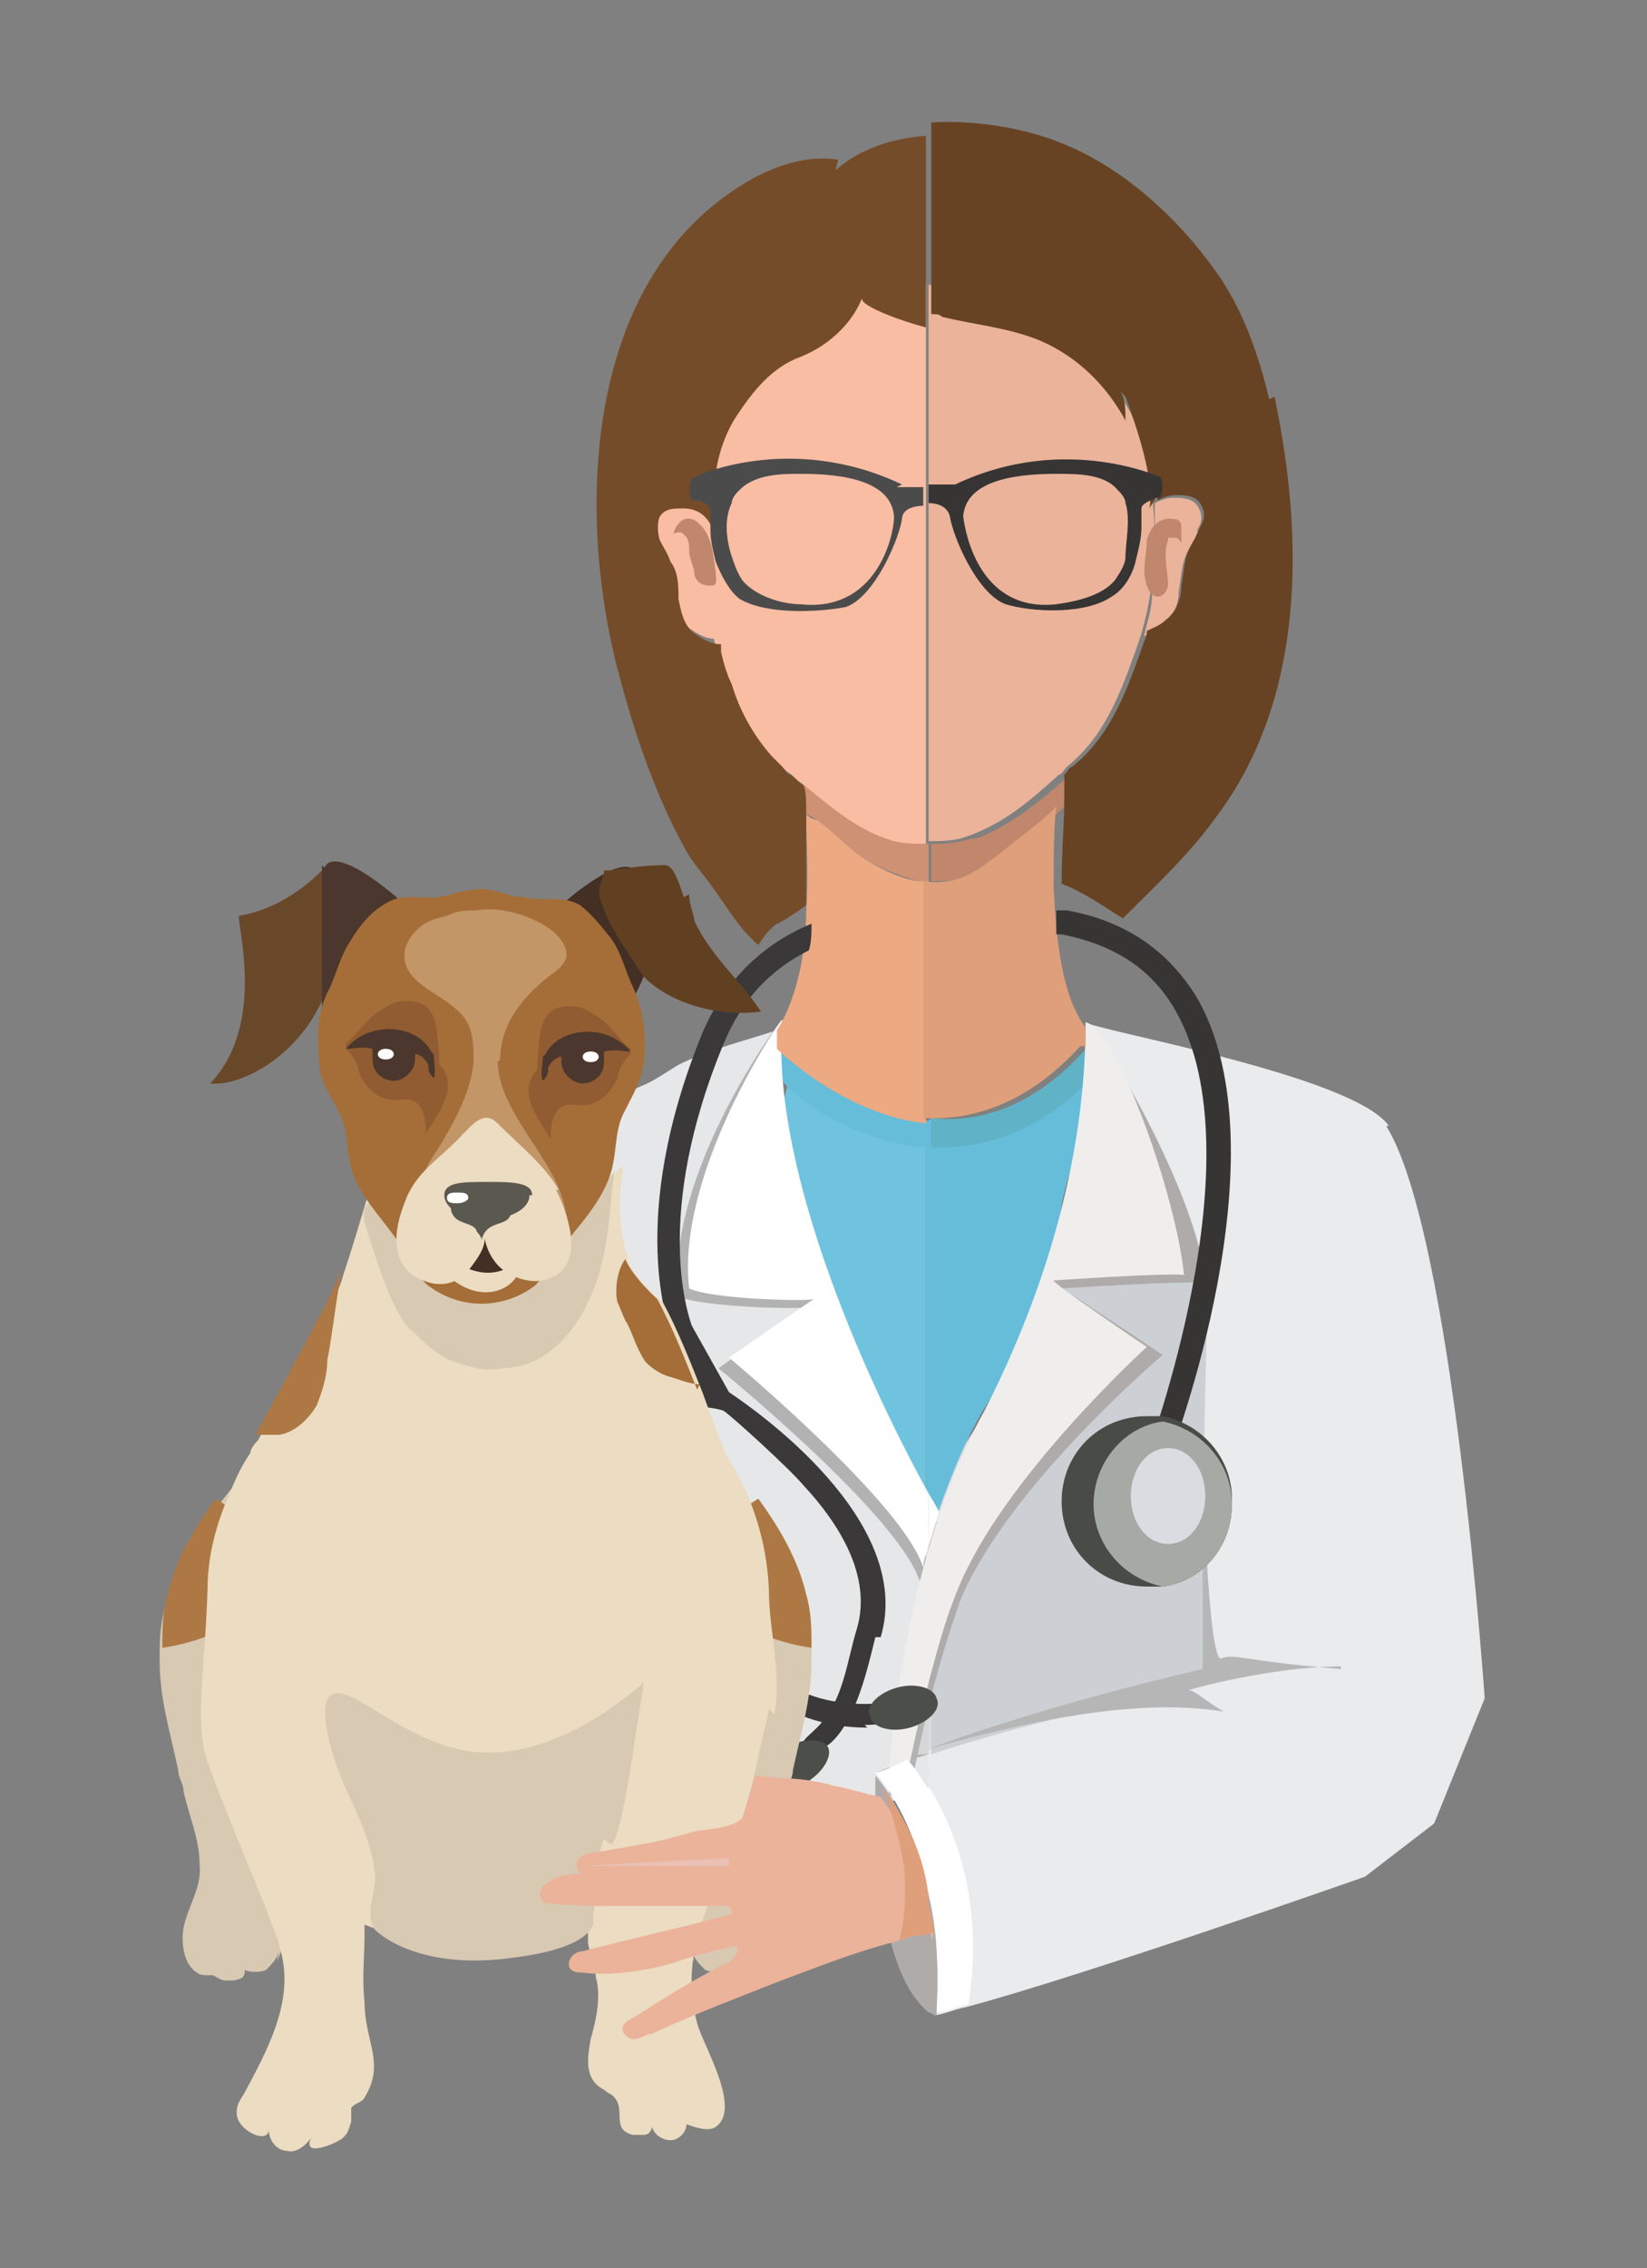 <?xml version="1.0" encoding="UTF-8"?>
<svg id="Capa_1" xmlns="http://www.w3.org/2000/svg" version="1.1" viewBox="0 0 61.9 85.2">
  <rect x="0" y="0" width="61.9" height="85.2" fill="#808080" stroke="none"/>
  <!-- Generator: Adobe Illustrator 29.6.1, SVG Export Plug-In . SVG Version: 2.1.1 Build 9)  -->
  <defs>
    <style>
      .st0 {
        fill: #915c31;
      }

      .st1 {
        fill: #b7b6b6;
      }

      .st2 {
        fill: #c39668;
      }

      .st3 {
        fill: #ccd0d4;
      }

      .st4 {
        fill: #a56e38;
      }

      .st5 {
        fill: #373434;
      }

      .st6 {
        fill: #ce9174;
      }

      .st7 {
        fill: #3a3838;
      }

      .st8 {
        fill: #ebb39a;
      }

      .st9 {
        fill: #d8c9b3;
      }

      .st10 {
        fill: #60b3c6;
      }

      .st11 {
        fill: #432f24;
      }

      .st12 {
        fill: #4c4e4a;
      }

      .st13 {
        fill: #66bdd9;
      }

      .st14 {
        fill: #494b46;
      }

      .st15 {
        fill: #f9bda3;
      }

      .st16 {
        fill: #ebdcc2;
      }

      .st17 {
        fill: #de9f7a;
      }

      .st18 {
        fill: #6fc3df;
      }

      .st19 {
        fill: #a5aaa5;
      }

      .st20 {
        fill: #5b584f;
      }

      .st21 {
        fill: #674324;
      }

      .st22 {
        fill: #e9ebed;
      }

      .st23 {
        fill: #fff;
      }

      .st24 {
        fill: #efeeed;
      }

      .st25 {
        fill: #754c29;
      }

      .st26 {
        fill: #eca982;
      }

      .st27 {
        fill: #d9dde1;
      }

      .st28 {
        fill: #69482a;
      }

      .st29 {
        fill: #afabab;
      }

      .st30 {
        fill: #614021;
      }

      .st31 {
        fill: #a74214;
      }

      .st32 {
        fill: #eac1b4;
      }

      .st33 {
        fill: #4c4b4b;
      }

      .st34 {
        fill: #d6d7d8;
      }

      .st35 {
        fill: #e6e7e8;
      }

      .st36 {
        fill: #c0876c;
      }

      .st37 {
        fill: #4b372d;
      }

      .st38 {
        fill: #b2b2b2;
      }

      .st39 {
        fill: #ad7844;
      }
    </style>
  </defs>
  <g id="_x32_">
    <g>
      <g>
        <path class="st35" d="M34,57.9l-3.1-7.7-2.2-6s-.8-3.7.5-5.5c-1.2.4-2.5.7-3.7,1.3-.5.3-.9.6-1.4.8-.7.3-1.3.7-1.6,1.4-.6,1.1-.4,2.4-.2,3.6,0,.5.1.9.3,1.4.5,1.5,2,2.6,2.1,4.2.2,2-.6,4.1-.5,6.1,0,1.2.4,2.4.7,3.6.4,1.6.8,3.2,1.2,4.7.5,1.6.6,1.6,2.3,1.6,2.2,0,4.3.1,6.5.4v-11.4c-.5.8-.9,1.4-.9,1.4Z"/>
        <path class="st27" d="M47.4,45.7l-4.3-4.8s-5.6,11.4-5.7,11.6c0,0-1.6,2.5-2.6,4v11.4c.2,0,.4,0,.4,0,.2.2,13.6-2.9,13.6-2.9l1.5-5.4-2.9-13.9Z"/>
        <path class="st13" d="M41,39.9c-.3.2-.6.5-.9.7-.2.2-.3.5-.5.7-.2.2-.5.5-.8.7-.7.5-1.6.6-2.4.8-.5.2-1.1.2-1.6.2v14.2l.2.4s1.2-3.9,2.5-5.4c1.3-1.5,2-4.4,2-4.4.4-1,.2-1.9.5-3,.2-.9.6-1.8.7-2.7.1-.8,0-1.5.2-2.2Z"/>
        <path class="st18" d="M29.7,40.8v-.2c-.1,0-1.1,2.6,1.1,7.5,2.2,4.7,2.8,5.9,2.8,5.9l1.2,3.1v-14.2c-1.9,0-3.7-.8-5.1-2.2Z"/>
        <g>
          <path class="st10" d="M40.9,39.3s0,0,0,0c-2,2.3-4.1,2.9-5.9,2.7v1.1c4.2.2,6.6-3.3,6.6-3.3,0,0,0-.2-.6-.6Z"/>
          <path class="st13" d="M34.9,42.1c-3-.2-5.3-2.4-5.6-2.8,0,0,0,0,0,0l-.4.5s.2,1,2.3,2.2c1.4.7,2.7,1.1,3.8,1.1v-1.1Z"/>
        </g>
        <path class="st22" d="M52.2,42.3c-1.3-1.9-11.1-3.6-11.4-3.9.9,3.7-.1,9.9-.2,10.2,0,.3,4.5,2.4,4.5,2.4v11.2s0,.6,0,.6c0,0-5.8,1.3-10.3,3v5.4c.3,1.2.4,2.7.3,4.5.3,0,.7-.2,1.2-.3,4.5-1.2,15-4.9,15-4.9,0,0,2.6-2,2.6-2l1.9-4.7s-1.2-17.5-3.7-21.5Z"/>
        <path class="st35" d="M34.1,66.1c-.4.2-.8.4-1.2.5,0,0,0,0,0,0,0,0,0,0,0,0,.6.7,1.5,2.1,2,4.5v-5.4c-.3,0-.5.2-.8.3Z"/>
        <path class="st34" d="M34.1,66.1s.3,0,.8-.2v-3.7l-.8,3.9Z"/>
        <path class="st3" d="M45.8,62.9s-.7-2.5-.6-4.8c0-2.3.2-10,.2-10l-4.4-3-5.4,14.1-.6,3v3.7c1.5-.5,4.9-1.5,7.8-2,2.4-.6,3.1-1,3.1-1Z"/>
        <path class="st38" d="M34.1,66.1c-.4.2-.8.4-1.2.5,0,0,0,0,0,0,.5-.2,1.2-.5,2-.7h0c-.3,0-.5,0-.8.1Z"/>
        <path class="st1" d="M50.4,62.7c-3.7-.3-4-.6-4.5-.4-.5.2-.7-7.3-.7-7.3v7.1c0,0,0,.6,0,.6,0,0-5.8,1.3-10.3,3h0c2.9-.8,7.5-2,11.1-1.4-.7-.4-1.1-.8-1.3-.8s3.1-.9,5.7-.9Z"/>
        <g>
          <path class="st38" d="M30.4,49.1s0,0,0,0c0,0,0,0,0,0Z"/>
          <path class="st38" d="M29.4,38.3c0-.1-4.4,5.8-3.9,10.4.8.4,4.6.5,4.9.4,0,0,0,0,0,0,0,0,0,0,0,0-.3.1-3.4,2.3-3.4,2.3,0,0,6.9,5.6,7.6,8.1,0-.3.2-.6.2-.8v-2c-1.4-2.6-6-11.8-5.5-18.3Z"/>
          <path class="st38" d="M34.9,56.7v2c.3-.9.4-1.3.4-1.3,0,0-.1-.3-.4-.7Z"/>
          <path class="st38" d="M33.4,67.4l.7.4s.3-1.6.8-3.7v-5.1c-1.3,4.4-1.5,8.4-1.5,8.4Z"/>
          <path class="st29" d="M45.3,48.1c-.3-3.1-3.6-8.9-4.5-9.7,0,3.8-.3,8.9-3.6,14.9-1,1.7-1.8,3.7-2.3,5.7v5.1c.3-1.2.7-2.6,1.2-4,1.8-4.3,7.6-9.2,7.6-9.2,0,0-3.9-2.6-3.8-2.5.1,0,4.5-.3,5.4-.2Z"/>
        </g>
        <g>
          <path class="st23" d="M30.6,48.8s0,0,0,0c0,0,0,0,0,0Z"/>
          <path class="st23" d="M34.9,56.1v2c.3-1,.4-1.3.4-1.3,0,0-.1-.2-.4-.7Z"/>
          <path class="st23" d="M29.4,38.3c0-.1-4,5.7-3.5,10.1.8.4,4.4.5,4.7.4,0,0,0,0,0,0,0,0,0,0,0,0-.2.1-3.2,2.2-3.2,2.2,0,0,6.6,5.5,7.3,7.9,0-.3.1-.5.2-.8v-2c-1.4-2.5-6-11.5-5.5-17.8Z"/>
          <path class="st24" d="M44.5,47.9c-.3-3-2.5-9.2-3.7-9.5,0,3.7-.8,8.7-3.8,14.6-.9,1.6-1.6,3.4-2.1,5.2-1.3,4.4-1.5,8.6-1.5,8.6l.6.4s.3-1.7.9-4c.3-1.1.6-2.3,1.1-3.5,1.7-4.2,7.1-9.1,7.1-9.1,0,0-3.7-2.5-3.5-2.5.1,0,4.2-.3,5-.2Z"/>
        </g>
        <path class="st29" d="M34.9,71.2c-.5-2.3-1.4-3.8-2-4.5,0,.8-.2,7.1,2,8.9,0,0,.1,0,.2.1,0,0,0,0,.1,0,.1-1.8,0-3.3-.3-4.5Z"/>
        <path class="st23" d="M34.9,67.2c-.3-.4-.5-.8-.8-1.1-.4.2-.8.4-1.2.5,0,0,0,0,0,0,.6.7,1.5,2.1,2,4.5.3,1.2.4,2.7.3,4.5.3,0,.7-.2,1.2-.3.6-3.8-.5-6.6-1.5-8.2Z"/>
      </g>
      <g>
        <path class="st31" d="M44,17.9s0,0,0-.1c0,.1,0,.2,0,.1Z"/>
        <g>
          <path class="st36" d="M36.5,31.5c-.6.2-1.1.2-1.5.2,0,0,0,0,0,0v1.4c.6,0,1.2,0,1.8-.3.3-.2.6-.4.9-.6.7-.6,1.6-1.2,2.3-1.9,0-.6.1-1,.1-1.1-1,.9-2.1,1.8-3.4,2.3Z"/>
          <path class="st6" d="M33.4,31.5c-1.3-.4-2.3-1.3-3.2-2.1,0,.3,0,.7.1,1.2.1,0,.2.1.4.2.6.4,1.1,1,1.7,1.4,0,0,0,0,0,0,.6.4,1.4.7,2.1.9.1,0,.3,0,.4,0v-1.4c-.5,0-.9,0-1.5-.2Z"/>
          <path class="st8" d="M43.2,17.3c-.3-1.2-.9-2.3-1.7-3.2-1.2-1.3-2.7-2.3-4.4-2.8-.7-.2-1.4-.3-2.1-.6,0,0,0,0-.1,0v20.9s0,0,0,0c.5,0,1,0,1.5-.2,1.4-.5,2.4-1.4,3.4-2.3.1,0,.2-.2.3-.3,1.5-1.2,2.1-3,2.7-4.7.7-2.1.8-4.8.2-7Z"/>
          <path class="st15" d="M33.4,10.2c-.2,0-.3.1-.5.2-.9.6-1.8,1.1-2.7,1.7-.8.5-1.3,1.2-1.9,1.9-2.5,2.9-2.2,6.9-1.4,10.3.6,1.7,1.2,3.5,2.7,4.7.2.1.3.3.5.4,1,.8,2,1.7,3.2,2.1.5.2,1,.2,1.5.2V10.7c-.5-.3-.8-.7-1.4-.6Z"/>
          <g>
            <g>
              <path class="st15" d="M26.9,24c-.4,0-.7-.2-1-.4-.4-.3-.5-.8-.6-1.3,0-.5,0-1-.3-1.4-.1-.3-.3-.6-.4-.8-.1-.3-.1-.7,0-.9.2-.3.5-.3.9-.3.4,0,.7.1.9.3,0,.2,0,.4,0,.7,0,.9,0,1.8.2,2.7,0,.5.2,1,.3,1.5Z"/>
              <path class="st36" d="M26.4,19.8c.4.5.4,1.1.5,1.7,0,.3.1.5-.2.5-.3,0-.5-.1-.6-.4,0-.3-.2-.6-.2-.9,0-.3,0-.5-.3-.7-.1,0-.3,0-.3.1.1-.5.5-.8.9-.5,0,0,0,0,.1.1Z"/>
            </g>
            <g>
              <path class="st8" d="M45,20c-.1.3-.3.6-.4.8-.2.4-.2.9-.3,1.4,0,.5-.2,1-.6,1.3-.2.2-.5.3-.7.4.1-.5.3-1,.3-1.6.1-.9.2-1.8.1-2.7,0-.2,0-.5,0-.7.2-.1.4-.2.7-.2.3,0,.7,0,.9.3.2.3.2.6,0,.9Z"/>
              <path class="st36" d="M44.4,20.4c0,0-.1-.2-.2-.2,0,0-.2,0-.3,0,0,0,0,0,0,.1-.2.5,0,1.2,0,1.7-.1.5-.6.6-.8,0-.2-.6,0-1.1,0-1.7.1-.4.4-.9,1-.8.2,0,.3.1.3.3,0,.1,0,.4,0,.5Z"/>
            </g>
          </g>
        </g>
        <g>
          <path class="st26" d="M34.9,33.1c-.1,0-.3,0-.4,0-.7-.1-1.5-.5-2.1-.9,0,0,0,0,0,0-.6-.4-1.1-1-1.7-1.4-.1,0-.3-.1-.4-.2,0,1,.1,2.3,0,3.6,0,1.7-.4,3.4-1.1,4.5,0,.2,0,.5,0,.7.3.3,2.7,2.5,5.6,2.8v-8.9Z"/>
          <path class="st17" d="M40.8,39.3c0-.2,0-.4,0-.7-.9-1.2-1.1-3.3-1.2-5.2,0-1.2,0-2.3.1-3.1-.7.7-1.7,1.4-2.3,1.9-.3.2-.5.4-.9.6-.5.3-1.2.4-1.8.3v8.9c1.8.1,3.9-.5,5.9-2.7Z"/>
        </g>
      </g>
      <g>
        <path class="st21" d="M47.7,15c-.4-1.7-1-3.4-2-4.8-1.5-2.1-3.6-4-6-4.9-1.3-.5-3.1-.8-4.7-.7v7.2c.2,0,.3,0,.4.1,1.2.3,2.5.4,3.7.9,1.4.6,2.5,1.7,3.2,3,0-.4,0-.8-.2-1.1,0,0,.1.1.2.2.4,1.1,1.1,3.1.9,4.2.1-.2.3-.4.3-.7,0,.1,0,.2,0,.4,0,0,0,0,0,0,.2-.1.4-.2.7-.2.3,0,.7,0,.9.3.2.3.2.6,0,.9-.1.3-.3.6-.4.8-.2.4-.2.9-.3,1.4,0,.5-.2,1-.6,1.3-.2.2-.5.3-.7.4,0,.1,0,.2-.1.4-.6,1.7-1.2,3.5-2.7,4.7-.1,0-.2.2-.3.3,0,0,0,0,0,0,0,0,0,.1,0,.2,0,.2,0,.5,0,.8,0,.8-.1,1.9-.1,3.1.8.3,1.5.8,2.3,1.3,1.2-1.2,2.5-2.4,3.5-3.8,3.4-4.5,3.3-10.6,2.2-15.8Z"/>
        <path class="st25" d="M31.5,6c-1.3-.2-2.6.3-3.7,1-5.7,3.6-6.1,11.8-4.7,17.7.6,2.4,1.4,4.9,2.6,7.1.3.6.8,1.1,1.2,1.7.5.7.9,1.4,1.6,2,.2-.3.4-.6.7-.8.1,0,1-.6,1.1-.7,0-.9,0-1.8,0-2.6,0-.2,0-.5,0-.7,0-.6,0-1-.1-1.2-.2-.1-.3-.3-.5-.4-.1,0-.2-.2-.3-.3,0,0,0,0,0,0,0,0-.1-.1-.2-.2,0,0-.1-.1-.2-.2,0,0,0,0,0,0-.7-.8-1.2-1.7-1.5-2.7-.2-.4-.3-.8-.4-1.2,0,0,0-.2,0-.3-.4,0-.7-.2-1-.4-.4-.3-.5-.8-.6-1.3,0-.5,0-1-.3-1.4-.1-.3-.3-.6-.4-.8-.1-.3-.1-.7,0-.9.2-.3.5-.3.9-.3.6,0,1,.4,1.1.9,0-.3,0-.7,0-1,0-.4,0-.8.1-1.2.1-.8.4-1.6.8-2.2.6-.9,1.3-1.8,2.4-2.2,1-.4,1.9-1.2,2.3-2.2-.1.3,1.6.9,2.4,1.1v-7.2c-1.3.1-2.5.5-3.4,1.3Z"/>
      </g>
      <g>
        <g>
          <path class="st7" d="M32.9,61.5c-.3,1.2-.7,3-1.6,3.9-.4.4-.7.3-1.2.3,0-.3.3-.5.5-.7,1.1-1,1.2-2.5,1.6-3.8.6-2-.7-4-2-5.4-.6-.7-2.7-2.6-3-2.8-.2-.1-1.5-.3-1.4,0-.2-1-.2-2-.6-2.9,0-.2-1.7-4.2,1.2-11.3.9-2.1,2.4-3.4,4.1-4.1,0,.3,0,.7-.1,1-1.4.7-2.5,1.8-3.2,3.5-2.7,6.5-1.3,10.3-1.2,10.6l1.4,2.5c.9.6,7,4.8,5.7,9.2Z"/>
          <path class="st5" d="M43.9,55l-.8-.3c0-.1,4.2-11.2,1.1-16.7-.9-1.6-2.3-2.5-4.3-2.9h0s0,0-.2,0c0-.3,0-.6,0-.9.2,0,.4,0,.4,0,2.2.4,3.8,1.5,4.9,3.3,3.3,5.8-.9,16.9-1.1,17.4Z"/>
        </g>
        <path class="st7" d="M32.6,64.9c-1.6,0-3-.5-4.1-1.4-3-2.6-3.1-7.8-3.1-9.4h.8s0,0,0,0c0,1,0,6.3,2.8,8.7,1.2,1.1,2.9,1.4,4.9,1.1v.8c-.4,0-.9.1-1.4.1Z"/>
        <path class="st12" d="M34.2,64.9c.7-.2,1.2-.7,1-1.1-.1-.4-.8-.6-1.5-.4s-1.2.7-1,1.1c.1.4.8.6,1.5.4Z"/>
        <path class="st12" d="M30.4,66.9c.6-.4.9-1,.7-1.3s-.9-.3-1.5,0c-.6.4-.9,1-.7,1.3.2.4.9.3,1.5,0Z"/>
        <path class="st14" d="M46.3,56.5c0,1.6-1.1,2.9-2.6,3.1-.2,0-.4,0-.6,0-1.8,0-3.2-1.4-3.2-3.2s1.4-3.2,3.2-3.2.4,0,.6,0c1.5.3,2.6,1.6,2.6,3.1Z"/>
        <path class="st19" d="M46.3,56.5c0,1.6-1.1,2.9-2.6,3.1-1.5-.3-2.6-1.6-2.6-3.1s1.1-2.9,2.6-3.1c1.5.3,2.6,1.6,2.6,3.1Z"/>
        <path class="st27" d="M45.3,56.2c0,1-.6,1.8-1.4,1.8s-1.4-.8-1.4-1.8.6-1.8,1.4-1.8,1.4.8,1.4,1.8Z"/>
      </g>
    </g>
    <g>
      <path class="st33" d="M33.9,18.2c-4.2-2-7.9-.3-7.9-.2-.2.3,0,.8,0,.8,0,0,.2,0,.2,0,.2,0,.5.2.5.4,0,.2,0,.5,0,.7,0,.4.1.8.2,1.2.2.5.5,1.1.9,1.4,1,.6,3,.5,4,.3,1.1-.4,2-2.6,2.1-3.3,0-.4.5-.5.8-.5v-.7c-.2,0-.6,0-1,0ZM30.1,22.7c-.7,0-1.7-.3-2.2-.9-.2-.3-.3-.6-.4-.9-.2-.6-.3-1.4,0-2,0-.2.2-.4.3-.5.6-.6,1.6-.6,2.3-.6,1.7,0,3.4.3,3.5,1.6,0,.8-.7,3.6-3.5,3.3Z"/>
      <path class="st5" d="M43.8,18c0,0-3.7-1.8-7.9.2-.4,0-.8,0-1,0,0,0,0,0,0,0v.7s0,0,0,0c.3,0,.7.1.8.5.1.7,1,2.9,2.1,3.3,1,.3,3,.4,4-.3.5-.3.8-.9.9-1.4.1-.4.2-.8.2-1.2,0-.2,0-.5,0-.7,0-.2.4-.3.5-.4,0,0,.2,0,.2,0,0,0,.2-.5,0-.8ZM42.3,20.9c0,.3-.2.6-.4.9-.5.6-1.5.8-2.2.9-2.8.3-3.4-2.5-3.5-3.3.1-1.3,1.8-1.6,3.5-1.6.8,0,1.8,0,2.3.6.1.1.3.3.3.5.2.6,0,1.5,0,2Z"/>
    </g>
    <g>
      <g>
        <g>
          <path class="st9" d="M10.5,73.3c-.1.3-.3.5-.5.7-.2.1-.6.1-.8,0,0,.1,0,.2-.1.3h0c0,0-.2.1-.4.1,0,0-.1,0-.2,0-.2,0-.3-.1-.5-.2,0,0-.1,0-.2,0-.1,0-.3,0-.4-.1,0,0,0,0,0,0-.5-.3-.6-1.1-.5-1.7.2-.9.7-1.5.6-2.4,0-.9-.4-1.8-.6-2.7,0-.3-.2-.5-.2-.8-.3-1.4-.7-2.7-.7-4.1,0-.7,0-1.3.2-2,.3-1.3,1-2.5,1.8-3.6.4-.5.8-1,1.2-1.5.3-.4.7-.8,1.1-1.1.3,1.7.5,3.5.4,5.2-.1,1.5-.5,3-.7,4.5-.1,1.6.4,2.8.7,4.3.4,1.8.5,3.8-.3,5.5Z"/>
          <path class="st39" d="M9.5,60.3c-.3.5-.8.8-1.3,1-.7.3-1.4.5-2.1.6,0-.7,0-1.3.2-2,.3-1.3,1-2.5,1.8-3.6.5.3.9.6,1.2,1.1.3.4.6.8.7,1.3,0,.6-.1,1.1-.5,1.6Z"/>
        </g>
        <g>
          <path class="st9" d="M26,73.3c.1.3.3.5.5.7.2.1.6.1.8,0,0,.1,0,.2.1.3h0c0,0,.2.1.4.1,0,0,.1,0,.2,0,.2,0,.3-.1.5-.2,0,0,.1,0,.2,0,.1,0,.3,0,.4-.1,0,0,0,0,0,0,.5-.3.6-1.1.5-1.7-.2-.9-.7-1.5-.6-2.4,0-.9.4-1.8.6-2.7,0-.3.2-.5.2-.8.3-1.4.7-2.7.7-4.1,0-.7,0-1.3-.2-2-.3-1.3-1-2.5-1.8-3.6-.4-.5-.8-1-1.2-1.5-.3-.4-.7-.8-1.1-1.1-.3,1.7-.5,3.5-.4,5.2.1,1.5.5,3,.7,4.5.1,1.6-.4,2.8-.7,4.3-.4,1.8-.5,3.8.3,5.5Z"/>
          <path class="st39" d="M27.1,60.3c.3.5.8.8,1.3,1,.7.3,1.4.5,2.1.6,0-.7,0-1.3-.2-2-.3-1.3-1-2.5-1.8-3.6-.5.3-.9.6-1.2,1.1-.3.4-.6.8-.7,1.3,0,.6.1,1.1.5,1.6Z"/>
        </g>
        <path class="st16" d="M28.9,64.2c-.1.6-.3,1.2-.4,1.8-.2.9-.4,1.8-.7,2.6-.4,1-.8,2-1.2,3-.6,1.5-.8,2.9-.4,4.4.2.8,1.7,3.2.7,3.9-.3.2-.8,0-1.1-.1,0,.3-.3.6-.6.6-.3,0-.6-.2-.7-.5,0,.1-.1.3-.3.3-.1,0-.3,0-.4,0-.9-.2-.2-1-.8-1.5,0,0-.2-.1-.3-.2-.8-.4-.6-1.3-.5-1.9.2-.7.4-1.6.2-2.3,0-.2-.2-.8-.3-1.3,0-.2,0-.3,0-.4,0-.1,0-.2,0-.3h0c0,0-.1,0-.2,0-.4.1-.8.3-1.2.4-.5.1-1.1.2-1.6.3-.6.1-1.2.3-1.8.3-1.3,0-2.5-.6-3.6-1,0,.1,0,.3,0,.4,0,.8-.1,1.6,0,2.5,0,1.5.8,2.3,0,3.6-.1.2-.4.2-.5.4,0,.1,0,.4,0,.5-.1.3-.1.4-.3.6-.2.2-1.6.8-1.2,0-.2.3-.6.6-.9.5-.4,0-.7-.4-.7-.8,0,.6-1.3,0-1.2-.7,0-.3.2-.5.3-.7.8-1.5,1.8-3.3,1.4-5.1-.1-.6-.4-1.2-.6-1.8,0,0-1.7-4.1-2.2-5.5-.5-1.5-.1-3.4,0-6.5,0-1.7.6-3.1,1-4,.3-.7.6-1.1.6-1.1,0,0,0-.2.3-.5.5-.9,1.7-3.1,2.7-5,.2-.4.4-.8.5-1.2.3-.9.6-1.9.9-2.9.5.4.9.9,1.4,1.3.9.9,1.3,3,2.8,3,.2,0,.4,0,.6-.1.8-.3,1.5-1,2.1-1.5.4-.3.7-.8,1-1.3.2-.4.4-.8.6-1.2,0-.1.1-.2.2-.3.3-.4.5-.8.9-1.1,0,.4-.1.8-.1,1.2,0,.7,0,1.4.3,2.2,0,0,0,.1,0,.2.3.7,1.3,1.5,1.3,1.5.6,1.1,1.1,2.4,1.5,3.4.5,1.4.9,2.4.9,2.4,0,0,1.5,2,1.6,5.1,0,1.4.5,3.2.2,4.6Z"/>
        <path class="st9" d="M22.7,69.1c-.2.4-.2.9-.3,1.4,0,.4,0,.9-.1,1.4,0,0,0,0,0,.1,0,0,0,.2,0,.3,0,0-.1.2-.2.3-.7.7-2.4.9-3.3,1-3.1.3-4.5-.9-4.7-1.1,0,0,0,0,0,0-.4-.5,0-1.4,0-2-.1-1.2-.6-2.2-1.1-3.3-.7-1.6-1-3.1-.6-3.5.7-.6,2.6,1.7,5.3,2.1,2.6.3,5-1.3,6.5-2.6-.6,3.8-.8,5.4-1.2,6.1Z"/>
        <path class="st39" d="M12.8,47.7c0,0,0,.2,0,.3-.2,1-.3,2.1-.5,3.1,0,.6-.2,1.2-.4,1.7-.3.5-.8,1-1.4,1.1-.3,0-.6,0-.9,0,.5-.9,1.7-3.1,2.7-5,.2-.4.4-.8.5-1.2Z"/>
        <path class="st4" d="M26.3,52c-.4,0-.8-.2-1.2-.3-.3-.1-.6-.3-.8-.5-.1-.1-.2-.3-.3-.5-.2-.4-.3-.8-.5-1.1-.1-.2-.2-.5-.3-.7-.1-.5,0-1.2.3-1.6.3.7,1.2,1.5,1.2,1.5.6,1.1,1.1,2.4,1.5,3.4Z"/>
      </g>
      <g>
        <g>
          <g>
            <path class="st28" d="M9,34.4c-.2,0,1.1,4-1.1,6.3,1.8.2,6.1-2.7,4.3-8.1-.4.4-1.5,1.5-3.2,1.8Z"/>
            <path class="st37" d="M12.2,32.6s.2-1,2.7,1.1c.2.3.2.8.2.8l-2.6,3.2-.4.2v-5.4Z"/>
          </g>
          <g>
            <path class="st11" d="M23.9,32.8s-.2-1-2.7,1.1c-.2.3-.2.8-.2.8l1.7,3.8,1-.8c.2-.4.7-1.2.8-2.3.1-1.3-.3-2.3-.5-2.7Z"/>
            <path class="st30" d="M25.9,33.6c0,.4.2.8.2,1,.6,1.3,1.7,2.2,2.5,3.4-1.4.2-3.3-.2-4.4-1.3-.3-.4-.5-.8-.8-1.2-.3-.5-.6-1-.8-1.6-.2-.4,0-.7.1-1.1,0,0,0,0,0-.1,0,0,.1,0,.2,0,.7-.1,1.4-.2,2.1-.2.3,0,.5.6.7,1.2Z"/>
          </g>
          <path class="st9" d="M22.2,44.8c-.3.4-.6.7-1.1.9-.3.2-.7.2-1.1.3-.7,0-1.5,0-2.2,0-.3,0-.7-.1-1-.3-.5-.2-1-.4-1.5-.6-.8-.2-1.8-.2-1.6.8.3,1,.7,2.3,1.2,3.3.2.3.3.6.6.8.4.4.8.8,1.4,1.1.3.1.6.2,1,.3.6.1,1.2,0,1.7-.1,1.4-.4,2.3-1.7,2.8-3.1.5-1.4.5-2.8.7-4.3,0,.3-.6.6-.8.8Z"/>
          <path class="st4" d="M23.8,37.1c-.3-.6-.4-1.2-.8-1.8-.4-.5-.7-.9-1.2-1.3-.7-.4-1.4-.1-2.1-.3-.6,0-1-.3-1.6-.3-.6,0-1.1.2-1.6.3-.7.1-1.4-.2-2.1.3-.5.3-.9.8-1.2,1.3-.4.6-.5,1.1-.8,1.8-.5.9-.5,1.8-.4,2.8,0,.7.4,1.2.7,1.8.4.7.3,1.4.5,2.2.3,1.1,1.4,2.1,2,3.1.3.4.5,1,.9,1.3,1.2.9,2.8.9,4,0,.4-.4.6-.9.9-1.3.7-.9,1.7-1.9,2-3.1.2-.8.1-1.5.5-2.2.3-.6.6-1.1.7-1.8.1-1,0-1.9-.4-2.8Z"/>
          <path class="st16" d="M17.3,47.2s.8.8,2.1.1c.6.6-1.1,2.3-2.9.3,0-.9.8-.4.8-.4Z"/>
          <path class="st2" d="M18.8,39.8c0-1.3.8-2.3,1.8-3.1.4-.3.9-.6.6-1.2-.3-.6-1-.9-1.5-1.1-.6-.2-1.2-.3-1.8-.2-.4,0-.7,0-1.1.2-.4.1-.8.2-1.1.5-.3.3-.5.6-.5,1,0,.8.8,1.2,1.4,1.6.3.2.7.5.9.8.3.5.3,1,.3,1.6-.1,1.1-.7,2.2-1.3,3.2-.4.6-.7,1-.7,1.8,0,.8.8,0,1.1,0,.3-.2.6-.2,1-.2.3,0,.6,0,.9,0,.4,0,.8.1,1.1.4.2.2.4.5.6.7.2.2.6.3.8.2,0-2.2-2.5-3.9-2.6-6.1Z"/>
          <path class="st11" d="M17.3,47.5s1,.7,2,0c-.6-1-1.1-1.1-1.1-1.1l-.9,1.1Z"/>
          <path class="st16" d="M21,44.7c-.5-.9-1.5-1.7-2.3-2.5-.5-.5-.9,0-1.3.4-.8.9-1.8,1.4-2.2,2.6-.4,1-.6,2.4.7,2.9.7.3,1.4.1,1.8-.5.3-.4.6-.8.5-1.3,0,.5.3,1.1.7,1.4.4.3,1,.5,1.5.4,1-.2,1.2-1.1,1-2-.1-.5-.3-1-.5-1.4Z"/>
        </g>
        <g>
          <path class="st0" d="M16.8,40.5c.2.7-.5,1.6-.8,2.1,0-.3,0-.7-.2-1-.3-.5-.8-.2-1.2-.3-.5-.1-.9-.5-1.1-1-.1-.4-.2-.6-.5-.9,0,0,0,0,0-.1,0,0,0,0,0-.1.5-.4.8-1,1.4-1.3.3-.2.5-.3.9-.3,1.2,0,1.1,1.1,1.2,2,0,.1,0,.2,0,.3,0,.1.1.2.2.3,0,.1.1.3.2.4Z"/>
          <path class="st37" d="M16.2,39.5c-.5-1-2.3-1.2-3.2-.1.3,0,.6-.1,1,0,0,.1,0,.2,0,.4,0,.5.4.8.8.8s.8-.4.8-.8,0-.2,0-.2c.2,0,.4.2.5.4,0,.2,0,.3.2.5.1-.2,0-.7,0-.9Z"/>
          <path class="st23" d="M14.8,39.6c0,.1-.1.2-.3.2s-.3-.1-.3-.2.1-.2.3-.2.3.1.3.2Z"/>
        </g>
        <g>
          <path class="st0" d="M19.9,40.7c-.2.7.5,1.6.8,2.1,0-.3,0-.7.2-1,.3-.5.8-.2,1.2-.3.5-.1.9-.5,1.1-1,.1-.4.2-.6.5-.9,0,0,0,0,0-.1,0,0,0,0,0-.1-.5-.4-.8-1-1.4-1.3-.3-.2-.5-.3-.9-.3-1.2,0-1.1,1.1-1.2,2,0,.1,0,.2,0,.3,0,.1-.1.2-.2.3,0,.1-.1.3-.2.4Z"/>
          <path class="st37" d="M20.5,39.6c.5-1,2.3-1.2,3.2-.1-.3,0-.6-.1-1,0,0,.1,0,.2,0,.4,0,.5-.4.8-.8.8s-.8-.4-.8-.8,0-.2,0-.2c-.2,0-.4.2-.5.4,0,.2,0,.3-.2.5-.1-.2,0-.7,0-.9Z"/>
          <path class="st23" d="M21.9,39.7c0,.1.1.2.3.2s.3-.1.3-.2-.1-.2-.3-.2-.3.1-.3.2Z"/>
        </g>
        <g>
          <path class="st20" d="M19.9,44.9c0,.5-.7.9-1.6.9s-1.6-.4-1.6-.9.7-.5,1.6-.5,1.7,0,1.7.5Z"/>
          <path class="st20" d="M18.9,44.9c-.2,0-.4,0-.7,0s-.5,0-.7,0c-.3,0-.7.3-.5.7.2.4.7.3.9.6,0,.1.2.2.2.4,0-.1.1-.3.2-.4.3-.3.8-.2.9-.6.2-.3-.2-.6-.5-.7Z"/>
          <path class="st23" d="M17.6,45c0,.1-.2.2-.4.2s-.4,0-.4-.2.2-.2.4-.2.4,0,.4.2Z"/>
        </g>
      </g>
    </g>
    <g>
      <path class="st8" d="M35.1,72.6c-.1,0-.3.1-.5.1-.3,0-.5.1-.8.2-1.6.4-3.1,1-4.7,1.6-1.5.6-3.1,1.2-4.6,1.9-.2,0-.4.2-.7.2-.2,0-.4-.2-.4-.4,0-.2.2-.3.4-.4,1.1-.7,2.2-1.4,3.4-2,.3-.1.6-.4.5-.7-1.1.2-2,.5-2.6.7,0,0-1.8.5-3.2.3-.2,0-.4,0-.5-.2-.1-.3.2-.6.5-.6,1.9-.5,3.8-.9,5.6-1.4q0-.2-.1-.3c-1.3,0-2.7,0-4,0-1.1,0-1.6,0-2.9-.1-.1,0-.2-.2-.2-.3,0-.1,0-.3.2-.4.3-.3.8-.4,1.2-.4h0c0,0,.1,0,.2,0-.2,0-.3-.4-.2-.5.1-.2.4-.3.6-.3.6-.1,1.2-.2,1.7-.3.7-.1,1.4-.3,2.1-.5.5-.1,1.4-.1,1.8-.5.1-.3.4-1.4.5-1.6.3,0,.6.1.9.1.7,0,1.4.1,2.1.3.6.1,1.1.3,1.7.4.6.8,1.3,2.1,1.7,4.1,0,.4.2.9.2,1.3Z"/>
      <polygon class="st32" points="21.8 70.1 27.4 70.1 27.4 69.8 21.8 70.1"/>
      <path class="st17" d="M35.1,72.6c-.1,0-.3.1-.5.1-.3,0-.5.1-.8.2.3-1.2.2-2.1.2-2.6-.2-1.5-.8-3.1-.8-3.1h0s1.5,1.8,1.7,4.1c0,.4.2.9.2,1.3Z"/>
    </g>
  </g>
</svg>